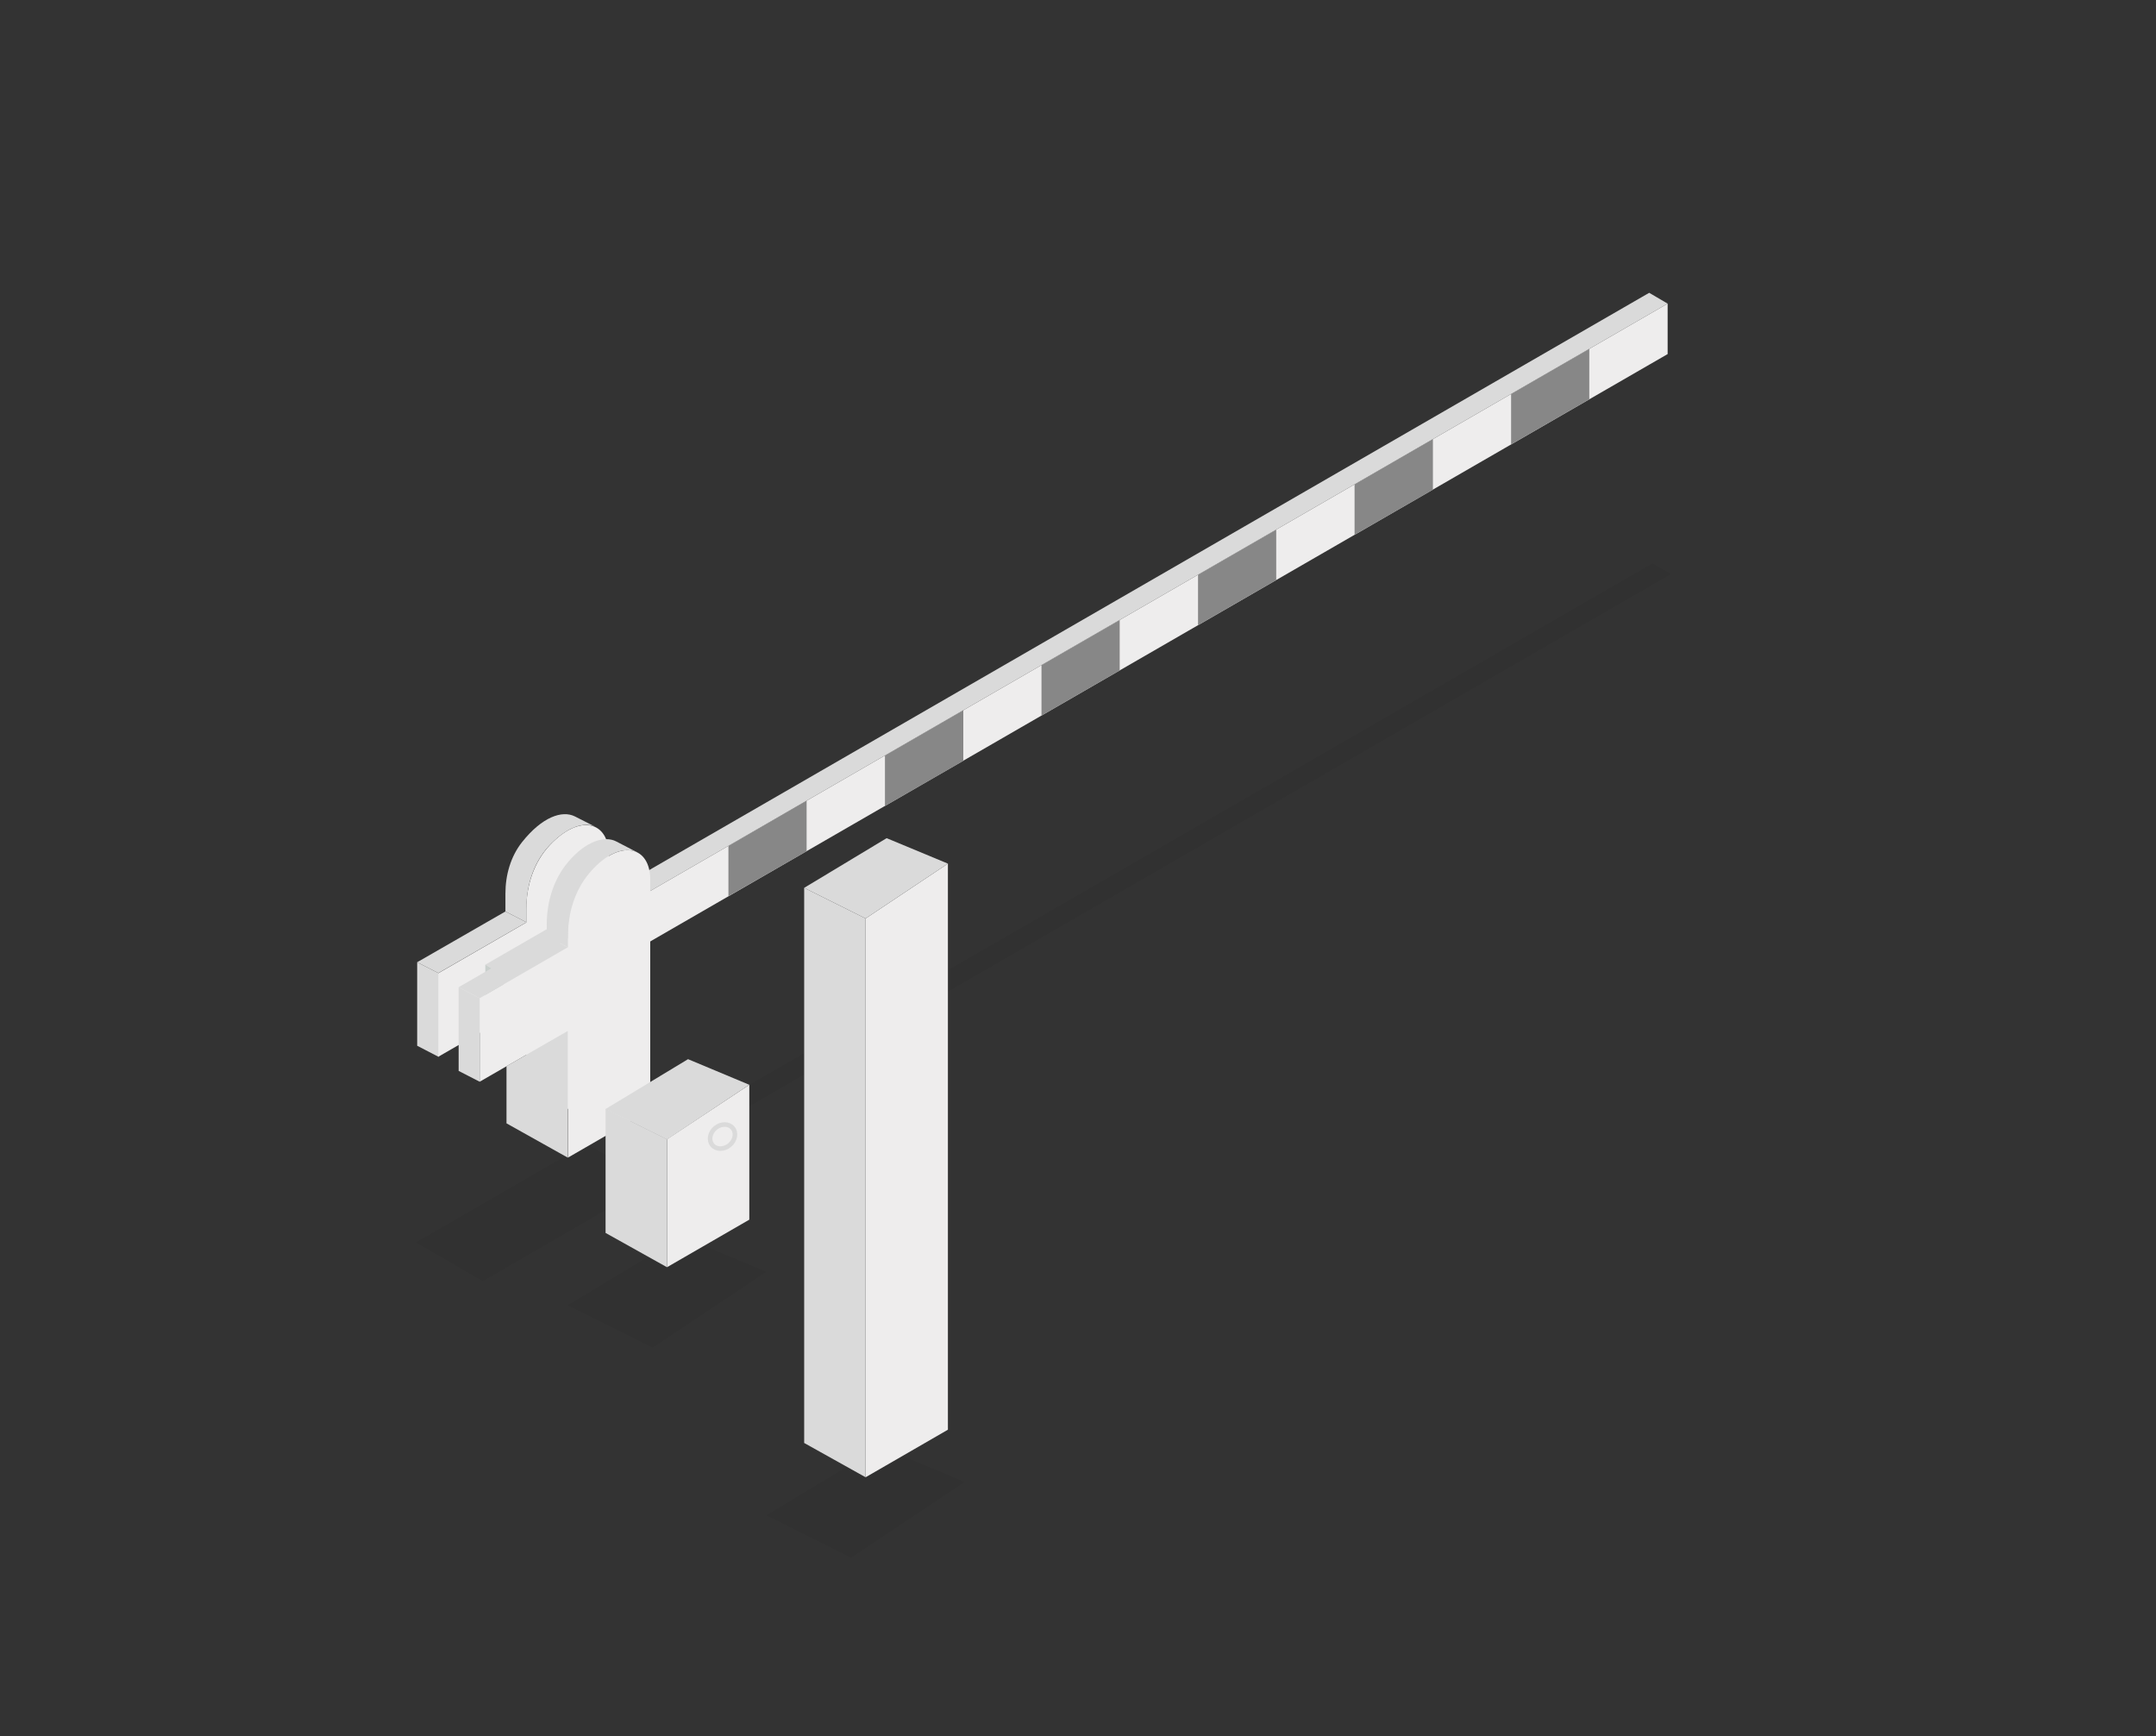 <?xml version="1.0" encoding="utf-8"?>
<!-- Generator: Adobe Illustrator 28.1.0, SVG Export Plug-In . SVG Version: 6.00 Build 0)  -->
<svg version="1.1" xmlns="http://www.w3.org/2000/svg" xmlns:xlink="http://www.w3.org/1999/xlink" x="0px" y="0px"
	 viewBox="0 0 1414.5 1139" style="enable-background:new 0 0 1414.5 1139;" xml:space="preserve">
<rect x="0" y="0" width="1414.5" height="1139" fill="#333333" stroke="none"/>
<style type="text/css">
	.st0{display:none;}
	.st1{display:inline;fill:#E8C723;stroke:#FFFFFF;stroke-width:20;stroke-linejoin:round;stroke-miterlimit:10;}
	.st2{display:inline;}
	.st3{opacity:5.000000e-02;enable-background:new    ;}
	.st4{fill:#FFFFFF;}
	.st5{fill:#F6F6F6;stroke:#B2B2B2;stroke-miterlimit:10;}
	.st6{fill:#FFFFFF;stroke:#B2B2B2;stroke-linecap:round;stroke-linejoin:round;stroke-miterlimit:10;}
	.st7{fill:none;stroke:#B2B2B2;stroke-linecap:round;stroke-linejoin:round;stroke-miterlimit:10;}
	.st8{fill:#EEEDED;stroke:#B2B2B2;stroke-linecap:round;stroke-linejoin:round;stroke-miterlimit:10;}
	.st9{fill:none;}
	.st10{fill:#DADADA;stroke:#B2B2B2;stroke-miterlimit:10;}
	.st11{fill:#EEEDED;stroke:#B2B2B2;stroke-miterlimit:10;}
	.st12{fill:#4B4B4A;}
	.st13{fill:#878787;}
	.st14{fill:#B4B4B4;}
	.st15{fill:#EDEDED;}
	.st16{fill:none;stroke:#EDEDED;stroke-miterlimit:10;}
	.st17{fill:#FADC34;}
	.st18{opacity:5.000000e-02;}
	.st19{fill:#EEEDED;}
	.st20{fill:#DADADA;}
	.st21{fill:#C9CFCC;}
	.st22{fill:#EEEDED;stroke:#DADADA;stroke-width:3;stroke-linejoin:round;stroke-miterlimit:10;}
</style>
<g id="Laag_3" class="st0">
	<rect x="-50.6" y="-191.2" class="st1" width="1509.7" height="1381.7"/>
</g>
<g id="Laag_1" class="st0">
	<g id="table" class="st2">
	</g>
	<g id="objects" class="st2">
		<path class="st3" d="M442.8,882.7l142-82.1c6.3-3.6,14-3.8,20.4-0.5l383.7,198.7c14.6,7.6,15.4,28.2,1.4,36.9L836.5,1131
			c-6.6,4.1-14.9,4.2-21.7,0.4L442.9,919.6C428.7,911.4,428.6,890.9,442.8,882.7z"/>
		<path class="st4" d="M584.6,10.9c0,0,9.5-12,25.6-2.2s304.1,172.5,304.1,172.5s26.8,13.9,17.7,54.7
			c-7.1,31.5-63.7,241.4-63.7,241.4l-0.8,534.8l-4.7,1.8"/>
		<path class="st5" d="M584.6,10.9c0,0,9.5-12,25.6-2.2s304.1,172.5,304.1,172.5s26.8,13.9,17.7,54.7
			c-7.1,31.5-63.7,241.4-63.7,241.4l-0.8,534.8l-4.7,1.8"/>
		<path class="st6" d="M828.9,1035.8l1.3-544.3c0,0,56.2-213.6,65.9-250S878.8,190,878.8,190S596.8,27.1,573.4,14.2
			s-35,13.6-35,13.6L469.7,284l0.3,552.1L828.9,1035.8z"/>
		<polygon class="st7" points="559.8,484.8 670.2,548.8 670.2,606.6 558.7,542.1 		"/>
		<polygon class="st8" points="581.2,533.5 669.9,583.8 670.2,606.6 558.7,542.1 575.7,534 581.2,533.5 669.9,583.8 670,574.3 
			670.2,548.8 606.2,511.5 581.2,524.8 		"/>
		<line class="st7" x1="670.1" y1="572.9" x2="580.7" y2="524.3"/>
		<polygon class="st7" points="574.3,434.2 574.5,359.6 654.6,406.6 654.6,480.3 		"/>
		<polygon class="st7" points="581.2,427.8 581.2,402.5 653.8,444.2 654.1,471.1 		"/>
		<polygon class="st8" points="574.3,434.2 581.2,427.8 654.1,471.1 654.6,480.3 		"/>
		<polygon class="st8" points="581.2,402.5 614,382.6 654.6,406.6 653.8,444.2 		"/>
		<polygon class="st4" points="517,263.7 564.2,290.1 554.5,324.3 507.5,297.9 		"/>
		<path class="st7" d="M503.9,394.7L515,375l27.3,15c0,0,1.9,0.8,1.8,5.8s-0.1,18.1-0.1,18.1l-10.6-2.2L503.9,394.7z"/>
		<line class="st7" x1="539.2" y1="395.2" x2="533.7" y2="405"/>
		<line class="st7" x1="541.2" y1="398" x2="536.4" y2="408"/>
		<polygon class="st8" points="505.3,336.8 505.6,322.6 552.8,349.9 552.8,363.8 		"/>
		<line class="st7" x1="510" y1="332.4" x2="547.5" y2="353.3"/>
		<path class="st9" d="M828.9,1035.8l1.3-544.3c0,0,56.2-213.6,65.9-250S878.8,190,878.8,190S596.8,27.1,573.4,14.2
			s-35,13.6-35,13.6L469.7,284l0.3,552.1L828.9,1035.8z"/>
		<polygon class="st7" points="741.7,493.7 741.7,490.1 781.2,512.9 781.2,516.5 		"/>
		<polygon class="st10" points="867.4,991.1 945.7,948 945.1,378.2 914.3,307.6 868.2,477.3 		"/>
		<path class="st11" d="M912.5,187.2L599,8.9l-25.6,5.3C596.8,27.1,878.8,190,878.8,190s27,15,17.2,51.5
			c-9.7,36.4-65.9,250-65.9,250l-1.2,538.4l1.2,4.9l32.5-20.9l1.7-537.2c0,0,49.1-184.4,61.7-230.9
			C938.7,199.3,912.5,187.2,912.5,187.2z"/>
	</g>
	<g id="FreightStation_x5F_platform" class="st2">
		<polygon class="st6" points="522,236.9 569.9,57.2 818.6,200.9 770.8,380.3 		"/>
		<g>
			<path class="st12" d="M597.8,264.5l-61.1-35.2c-1.4-0.8-2.2-2.7-1.8-4.3l5.2-18.8c0.4-1.6,1.9-2.2,3.3-1.4l61.1,35.2
				c1.4,0.8,2.2,2.7,1.8,4.3l-5.2,18.8C600.7,264.7,599.2,265.3,597.8,264.5z"/>
			<g>
				<g>
					<polygon class="st4" points="579.2,236.8 567.1,230 567.9,226.8 580.7,234.1 					"/>
					<polygon class="st4" points="592.4,251.7 565.7,236.6 566.5,233.3 594,249 					"/>
				</g>
			</g>
		</g>
		<path class="st12" d="M569,239"/>
		<polygon class="st13" points="569.9,57.2 818.6,200.9 815.5,212.7 565.9,70.1 		"/>
		<path class="st14" d="M703.2,322.1l4.9-17.8c0.6-2.1,3-3.1,4.9-2l60.2,34.7c1.3,0.8,2,2.3,1.6,3.8l-4.9,17.8c-0.6,2.1-3,3.1-4.9,2
			l-60.2-34.7C703.4,325.1,702.8,323.5,703.2,322.1z"/>
		<path class="st14" d="M761.8,205.7l3.1-11.1c0.4-1.3,1.9-1.9,3.1-1.3l37.8,21.7c0.8,0.5,1.2,1.5,1,2.4l-3.1,11.1
			c-0.4,1.3-1.9,1.9-3.1,1.3L762.8,208C762,207.6,761.6,206.6,761.8,205.7z"/>
		<path class="st14" d="M656,294.7l4.3-15.5c0.8-2.8,4-4.2,6.6-2.7l19,11c1.8,1,2.6,3.1,2.1,5.1l-4.3,15.5c-0.8,2.8-4,4.2-6.6,2.7
			l-19-11C656.3,298.7,655.5,296.6,656,294.7z"/>
		<path class="st14" d="M625.6,276.9l4.3-15.5c0.8-2.8,4-4.2,6.6-2.7l19,11c1.8,1,2.6,3.1,2.1,5.1l-4.3,15.5c-0.8,2.8-4,4.2-6.6,2.7
			l-19-11C625.9,281,625.1,278.9,625.6,276.9z"/>
		<path class="st15" d="M589.1,189.9l12.6-45.9c1.2-4.4,6.2-6.5,10.2-4.2l53.6,31.1c2.7,1.6,4.1,4.8,3.2,7.9l-12.6,45.9
			c-1.2,4.4-6.2,6.5-10.2,4.2l-53.6-31.1C589.6,196.2,588.3,193,589.1,189.9z"/>
		<path class="st16" d="M663.3,232.4l12.6-45.9c1.2-4.4,6.2-6.5,10.2-4.2l53.6,31.1c2.7,1.6,4.1,4.8,3.2,7.9l-12.6,45.9
			c-1.2,4.4-6.2,6.5-10.2,4.2l-53.6-31.1C663.8,238.7,662.5,235.4,663.3,232.4z"/>
		<circle class="st4" cx="641" cy="275.4" r="5.1"/>
		<circle class="st4" cx="717" cy="318.1" r="5.1"/>
		<polygon class="st4" points="666.8,286.2 677.2,292.2 675.1,299.8 665,293.9 		"/>
		<polygon class="st4" points="740.7,329.6 727.7,322.2 728.4,318.9 741.3,326.2 		"/>
		<polygon class="st4" points="752.9,343.9 726.3,328.7 727,325.5 753.5,340.8 		"/>
		<path class="st17" d="M560.5,222.5c0.2-0.7-0.1-1.5-0.7-1.8l0,0l-15-8.4c-0.5-0.3-1.1,0-1.3,0.7l-2.9,10.8
			c-0.2,0.7,0.1,1.5,0.6,1.8l0,0l15,8.4c0.5,0.3,1.1,0,1.3-0.7l2.1-7.8l-15.6-8.7l-0.9-2.6l17,9.5L560.5,222.5z M544.6,221.2
			l0.5-1.8l12.8,7.1l-1.4,5.4l-8.5-4.7l-0.9-2.6l8.5,4.7l0.5-1.8L546,222l-1.4,5.4l-0.9-2.6L544.6,221.2z"/>
	</g>
</g>
<g id="Laag_2">
	<g>
		<polygon class="st18" points="1096.2,376.6 1084.1,369.7 404.7,762 384.9,750.5 273,815.1 316.7,840.5 428.7,775.7 416.7,769 		
			"/>
		<g id="XMLID_00000160899611951204752560000015922769418117386374_">
			<g>
				<path class="st19" d="M399.4,560.6V712l-54.1,31.2l0-83.2l-57.9,33.4v-54.8l57.9-33.4v-8.9c0-15.4,5-30.8,15.5-41.9
					C380.5,533.5,399.4,539.1,399.4,560.6z"/>
			</g>
			<g>
			</g>
		</g>
		<polygon class="st20" points="1094.1,199.2 330.4,640.1 318.4,632.9 1082,192.1 		"/>
		<polygon class="st21" points="330.4,673.2 318.4,666 318.4,632.9 330.4,640.1 		"/>
		<polygon class="st19" points="1094.1,232.3 330.4,673.2 330.4,640.1 1094.1,199.2 		"/>
		<polygon class="st13" points="529.2,525.3 477.9,555 477.9,588 529.2,558.5 		"/>
		<polygon class="st13" points="632,466 580.6,495.7 580.6,528.8 632,499.2 		"/>
		<polygon class="st13" points="734.6,406.8 683.3,436.4 683.3,469.5 734.6,439.9 		"/>
		<polygon class="st13" points="837.3,347.5 786,377.1 786,410.2 837.3,380.6 		"/>
		<polygon class="st13" points="940.1,288.1 888.7,317.8 888.7,350.9 940.1,321.3 		"/>
		<polygon class="st13" points="1042.7,228.9 991.4,258.5 991.4,291.6 1042.7,262 		"/>
		<g id="XMLID_00000005242207262454567650000017115486497777709980_">
			<g>
				<path class="st19" d="M426.6,577v151.3l-54,31.2v-83.2l-57.9,33.4v-54.8l57.9-33.4V613c0-15.4,4.9-30.8,15.5-42
					C407.6,550,426.6,555.5,426.6,577z"/>
			</g>
			<g>
			</g>
		</g>
		<polygon class="st20" points="314.7,654.9 300.9,647.7 300.9,702.6 314.7,709.7 		"/>
		<polygon class="st20" points="358.7,614.3 300.9,647.7 314.7,654.9 372.5,621.5 		"/>
		<path class="st20" d="M404.2,552c-7.7-3.9-20-0.1-31.6,13.7c-9.5,11.3-13.9,26.1-13.9,40.9v7.7l13.9,7.2l0-7.3
			c0-14.9,4.4-29.9,14-41.3c11.5-13.7,23.2-17.3,30.9-13.9v-0.1L404.2,552z"/>
		<polygon class="st20" points="287.6,638.4 273.7,631.3 273.7,686.1 287.6,693.3 		"/>
		<polygon class="st20" points="331.6,598 273.7,631.3 287.6,638.4 345.4,605.1 		"/>
		<path class="st20" d="M377.1,535.6c-8.3-4.1-21.4,0.3-34.6,16.9c-7.5,9.5-10.9,21.6-10.9,33.7l0,11.8l13.8,7.1l0-9.6
			c0-15.6,5.3-31.3,16.5-42.3c11.1-11,21.4-14,28.6-10.8l0,0L377.1,535.6z"/>
		<polygon class="st20" points="372.5,676.4 332.3,699.5 332.3,737 372.5,759.5 		"/>
		<path class="st20" d="M361,955.1"/>
		<polygon class="st18" points="502.6,834.4 428.1,884.1 372.5,856.4 447.2,811.3 		"/>
		<g id="XMLID_00000144327786518884501370000008822052642667906746_">
			<g>
				<polygon class="st19" points="491.6,800.2 437.6,831.4 437.6,748.2 437.6,747.4 491.6,711.7 				"/>
			</g>
			<g>
			</g>
		</g>
		<polygon class="st20" points="437.6,747.4 397.3,727.4 397.3,808.9 437.6,831.4 		"/>
		<polygon class="st20" points="491.6,711.7 437.6,747.6 397.3,727.6 451.4,694.9 		"/>
		
			<ellipse transform="matrix(0.768 -0.641 0.641 0.768 -367.767 476.618)" class="st22" cx="473.7" cy="745.7" rx="8.7" ry="7.3"/>
		<polygon class="st18" points="632.9,972.3 558.4,1021.9 502.8,994.2 577.5,949.2 		"/>
		<g id="XMLID_00000009568946276026623320000007032995826430511763_">
			<g>
				<polygon class="st19" points="621.9,566.6 621.9,938 567.9,969.2 567.9,886 567.9,831.1 567.9,602.6 				"/>
			</g>
			<g>
			</g>
		</g>
		<polygon class="st20" points="567.9,602.6 527.6,582.5 527.6,946.7 567.9,969.2 		"/>
		<polygon class="st20" points="621.9,566.6 567.9,602.6 527.6,582.5 581.7,549.9 		"/>
	</g>
</g>
</svg>
